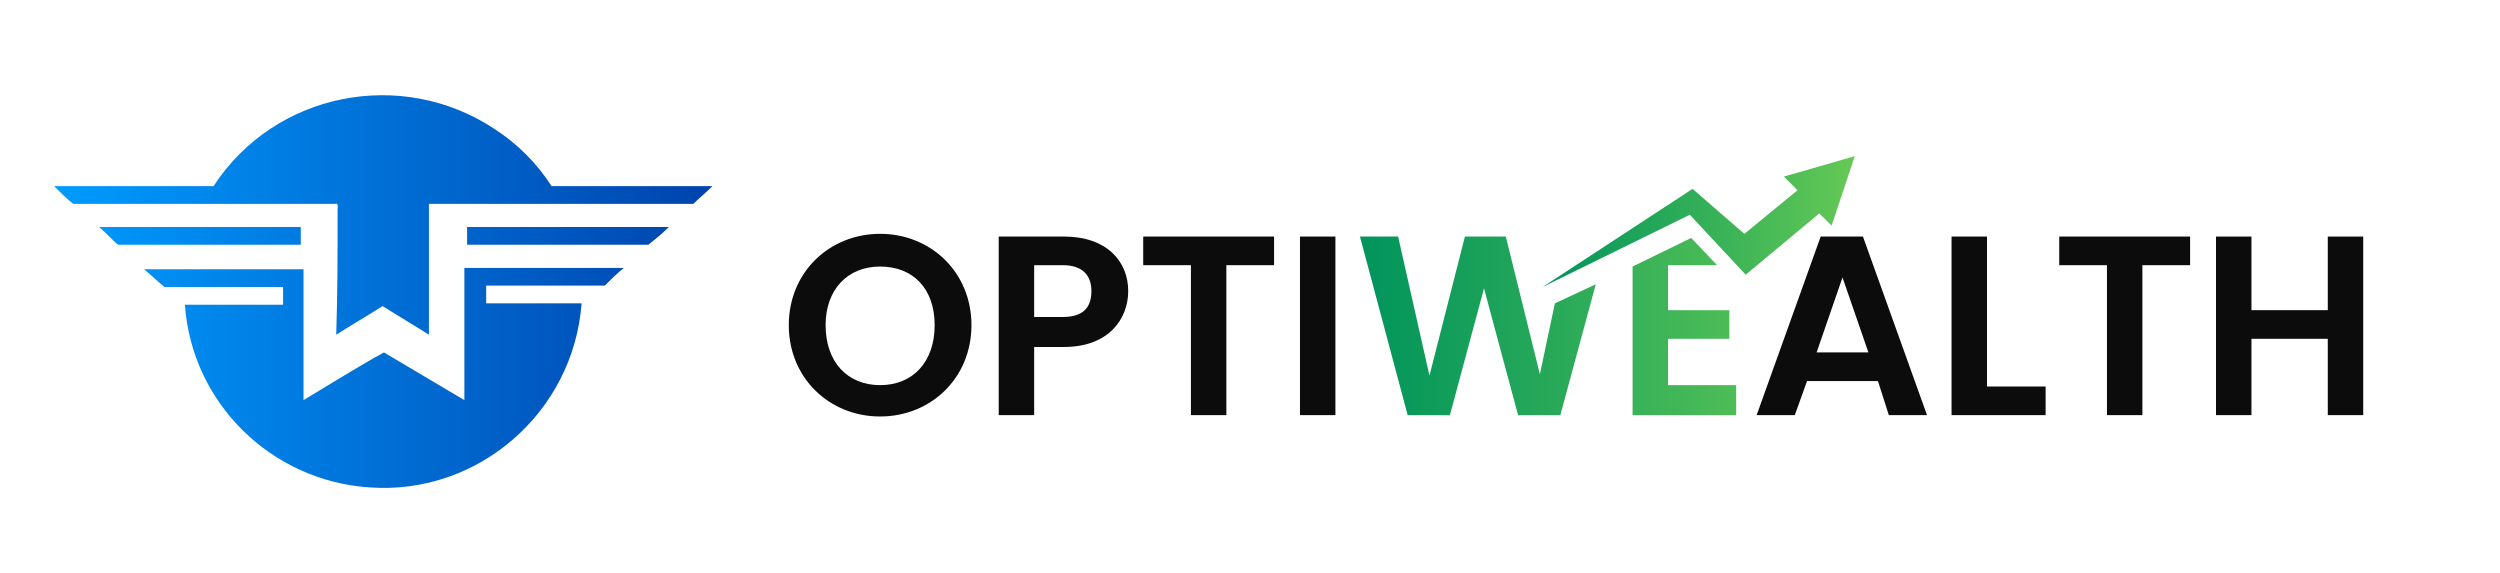 <?xml version="1.0" encoding="utf-8"?>
<!-- Generator: Adobe Illustrator 27.0.0, SVG Export Plug-In . SVG Version: 6.00 Build 0)  -->
<svg version="1.1" id="Layer_1" xmlns="http://www.w3.org/2000/svg" xmlns:xlink="http://www.w3.org/1999/xlink" x="0px" y="0px"
	 viewBox="0 0 183.4 42" style="enable-background:new 0 0 183.4 42;" xml:space="preserve">
<style type="text/css">
	.st0{fill:none;}
	.st1{fill:#0C0C0C;}
	.st2{fill:url(#SVGID_1_);}
	.st3{fill:url(#SVGID_00000031171737046405016200000018122282078612781463_);}
	.st4{fill:url(#SVGID_00000099627266902387429000000012718198559814569131_);}
	.st5{fill:url(#Union_4_00000182492862700646039230000017594177155800306571_);}
</style>
<g id="Group_59138" transform="translate(-700.234 -459.346)">
	<rect id="NoPath" x="700.2" y="459.3" class="st0" width="140" height="42"/>
	<g>
		<g>
			<path class="st1" d="M764.8,489.9c-3.7,0-6.7-2.8-6.7-6.7c0-3.9,3-6.7,6.7-6.7c3.7,0,6.7,2.8,6.7,6.7
				C771.5,487.1,768.5,489.9,764.8,489.9z M764.8,487.6c2.4,0,4-1.7,4-4.4c0-2.7-1.6-4.3-4-4.3c-2.4,0-4,1.7-4,4.3
				C760.8,485.9,762.4,487.6,764.8,487.6z"/>
			<path class="st1" d="M778.3,484.8h-2.2v5h-2.6v-13.1h4.8c3.1,0,4.7,1.8,4.7,4C783,482.7,781.6,484.8,778.3,484.8z M778.2,482.6
				c1.5,0,2.1-0.7,2.1-1.9c0-1.2-0.7-1.9-2.1-1.9h-2.1v3.8H778.2z"/>
			<path class="st1" d="M784.1,476.7h9.6v2.1h-3.5v11h-2.6v-11h-3.5V476.7z"/>
			<path class="st1" d="M795.6,476.7h2.6v13.1h-2.6V476.7z"/>
			<path class="st1" d="M838,487.3h-5.2l-0.9,2.5h-2.8l4.7-13.1h3.1l4.7,13.1h-2.8L838,487.3z M835.4,479.7l-1.9,5.5h3.8
				L835.4,479.7z"/>
			<path class="st1" d="M846,476.7v11h4.3v2.1h-6.9v-13.1H846z"/>
			<path class="st1" d="M851.3,476.7h9.6v2.1h-3.5v11h-2.6v-11h-3.5V476.7z"/>
			<path class="st1" d="M871,484.2h-5.6v5.6h-2.6v-13.1h2.6v5.4h5.6v-5.4h2.6v13.1H871V484.2z"/>
			
				<linearGradient id="SVGID_1_" gradientUnits="userSpaceOnUse" x1="-185.337" y1="1016.105" x2="-185.047" y2="1016.105" gradientTransform="matrix(123.685 0 0 -58.66 23723.418 60088.164)">
				<stop  offset="0" style="stop-color:#00945C"/>
				<stop  offset="1" style="stop-color:#65C955"/>
			</linearGradient>
			<polygon class="st2" points="824.3,476.8 820,478.9 820,489.8 827.6,489.8 827.6,487.6 822.6,487.6 822.6,484.2 827.1,484.2 
				827.1,482.1 822.6,482.1 822.6,478.8 826.2,478.8 			"/>
			
				<linearGradient id="SVGID_00000120539521000505786770000016604359664254554289_" gradientUnits="userSpaceOnUse" x1="-185.337" y1="1016.106" x2="-185.046" y2="1016.106" gradientTransform="matrix(123.685 0 0 -58.66 23723.418 60088.164)">
				<stop  offset="0" style="stop-color:#00945C"/>
				<stop  offset="1" style="stop-color:#65C955"/>
			</linearGradient>
			<polygon style="fill:url(#SVGID_00000120539521000505786770000016604359664254554289_);" points="814.3,481.6 813.2,486.8 
				810.7,476.7 807.7,476.7 805.1,486.9 802.8,476.7 800,476.7 803.5,489.8 806.6,489.8 809.1,480.5 811.6,489.8 814.7,489.8 
				817.3,480.2 			"/>
		</g>
		<g>
			
				<linearGradient id="SVGID_00000167383858743395406300000008287732802069576606_" gradientUnits="userSpaceOnUse" x1="813.427" y1="475.599" x2="836.261" y2="475.599">
				<stop  offset="0" style="stop-color:#00945C"/>
				<stop  offset="1" style="stop-color:#65C955"/>
			</linearGradient>
			<polygon style="fill:url(#SVGID_00000167383858743395406300000008287732802069576606_);" points="824.4,473.2 828.2,476.5 
				832.1,473.3 831.1,472.3 836.3,470.8 834.6,475.9 833.7,475 828.3,479.5 824.2,475.1 813.4,480.4 824.4,473.2 824.4,473.2 			"/>
		</g>
	</g>
	
		<linearGradient id="Union_4_00000130640523192732090290000006265867061632992662_" gradientUnits="userSpaceOnUse" x1="-170.382" y1="1002.908" x2="-169.382" y2="1002.908" gradientTransform="matrix(48.357 0 0 -28.878 8943.467 29442.691)">
		<stop  offset="0" style="stop-color:#009CFF"/>
		<stop  offset="1" style="stop-color:#0042AC"/>
	</linearGradient>
	<path id="Union_4" style="fill:url(#Union_4_00000130640523192732090290000006265867061632992662_);" d="M713.8,481.7
		c1.1,0,2.1,0,3.2,0c1.3,0,2.7,0,4,0c0-0.4,0-0.9,0-1.3c-2.4,0-4.8,0-7.2,0c-0.5,0-1,0-1.5,0c-0.5-0.4-1-0.9-1.5-1.3h3.1
		c2.9,0,5.8,0,8.6,0c0,2.8,0,6.8,0,9.6c2-1.2,3.9-2.4,5.9-3.5c2,1.2,3.9,2.3,5.9,3.5V479c2.8,0,5.7,0,8.5,0c1.1,0,2.1,0,3.2,0
		c-0.5,0.4-1,0.9-1.4,1.3h-1.6c-2.4,0-4.7,0-7.1,0c0,0.4,0,0.9,0,1.3c1.3,0,2.6,0,3.9,0c1,0,2.1,0,3.1,0c-0.6,8-7.6,14.1-15.6,13.5
		C720.1,494.6,714.3,488.9,713.8,481.7L713.8,481.7z M725,474.7c0-0.1,0.1-0.5-0.2-0.4c-6.4,0-12.8,0-19.2,0c-0.5-0.4-1-0.9-1.4-1.3
		c2.1,0,4.3,0,6.4,0h5.3c4.5-6.9,13.8-8.7,20.6-4.2c1.7,1.1,3.1,2.5,4.2,4.2c1.7,0,3.4,0,5.2,0c2.2,0,4.4,0,6.6,0
		c-0.5,0.5-1,0.9-1.4,1.3c-4.1,0-8.1,0-12.2,0h-7.2c0,3.2,0,6.4,0,9.6c-1.1-0.7-2.3-1.4-3.4-2.1c-1.1,0.7-2.3,1.4-3.4,2.1
		C725,480.9,725,477.8,725,474.7L725,474.7z M734.5,476c2.2,0,4.5,0,6.7,0h8.1c-0.5,0.5-1,0.9-1.5,1.3c-2.4,0-4.8,0-7.2,0
		c-2,0-4.1,0-6.1,0C734.5,476.9,734.5,476.4,734.5,476L734.5,476z M708.9,477.3c-0.5-0.4-0.9-0.9-1.4-1.3c2.5,0,4.9,0,7.4,0
		c2.5,0,4.9,0,7.4,0c0,0.4,0,0.9,0,1.3C717.8,477.3,713.4,477.3,708.9,477.3L708.9,477.3z"/>
</g>
</svg>
